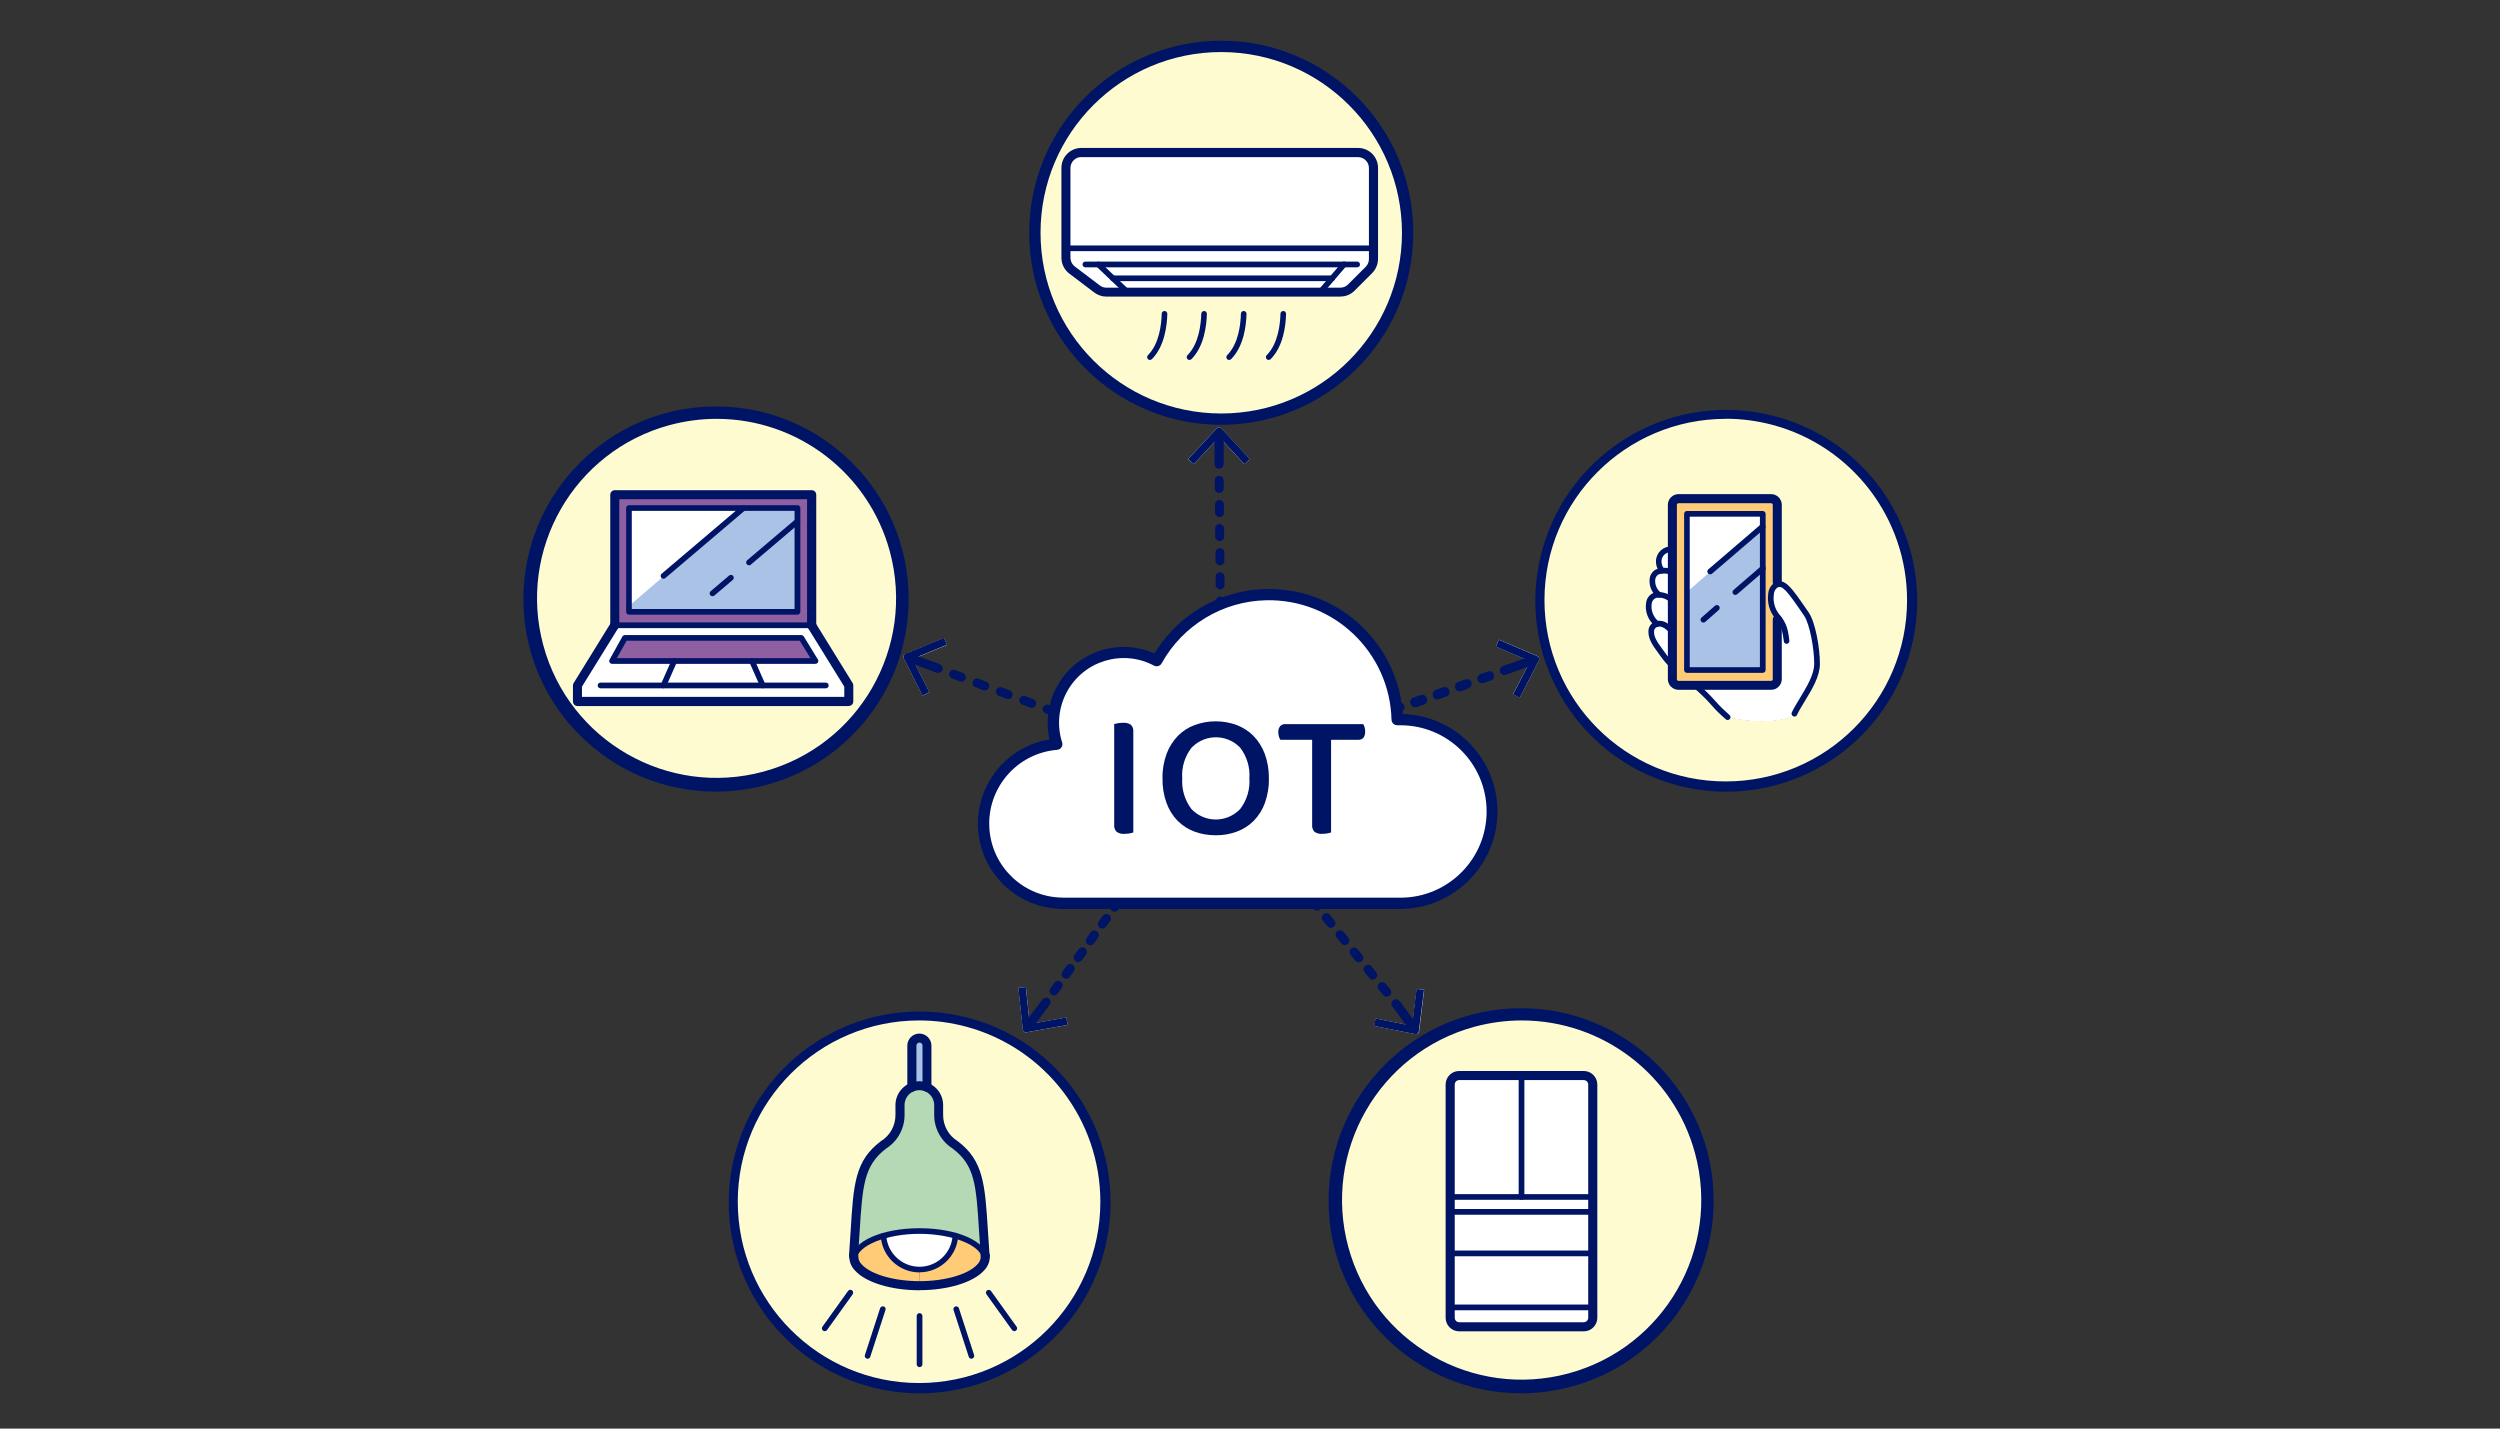 <?xml version="1.0" encoding="UTF-8"?><svg id="_レイヤー_2" xmlns="http://www.w3.org/2000/svg" width="280" height="160" xmlns:xlink="http://www.w3.org/1999/xlink" viewBox="0 0 280 160"><rect x="0" y="0" width="280" height="160" fill="#333333" stroke="none"/><defs><style>.cls-1{clip-path:url(#clippath);}.cls-2{fill:none;}.cls-2,.cls-3,.cls-4,.cls-5,.cls-6,.cls-7,.cls-8,.cls-9{stroke-width:0px;}.cls-3{fill:#001466;}.cls-4{fill:#fffbd1;}.cls-5{fill:#b6d9b5;}.cls-6{fill:#a9c2e5;}.cls-7{fill:#fff;}.cls-8{fill:#8e60a2;}.cls-9{fill:#ffcb77;}</style><clipPath id="clippath"><rect class="cls-2" width="280" height="160"/></clipPath></defs><g id="_レイヤー_2-2"><g class="cls-1"><g id="img11"><path id="_パス_27272" class="cls-7" d="M158.06,114.75c.08-.06.13-.14.15-.24l.46-3.76.84.11-.57,4.65c-.02.2-.2.34-.4.31,0,0-.02,0-.02,0l-4.6-.91.16-.83,3.7.74c.1.02.2,0,.29-.06"/><path id="_パス_27273" class="cls-7" d="M171.21,74.12c-.03-.1-.1-.17-.19-.21l-3.48-1.49.33-.78,4.31,1.84c.18.08.27.3.18.48,0,0,0,0,0,.01l-2.15,4.17-.75-.39,1.74-3.35c.05-.09.06-.19.02-.29"/><path id="_パス_27274" class="cls-7" d="M167.09,90.88c0,5.63-4.54,10.22-10.17,10.28h0s-37.99,0-37.99,0h0c-4.93-.09-8.86-4.15-8.78-9.07.07-4.6,3.63-8.38,8.21-8.75-.24-.77-.37-1.58-.37-2.39,0-4.35,3.52-7.88,7.88-7.88,1.29,0,2.56.32,3.7.92,3.85-6.94,12.6-9.45,19.55-5.6,4.46,2.47,7.27,7.12,7.4,12.22.1,0,.19-.02.3-.02,5.68,0,10.28,4.61,10.28,10.29h0"/><path id="_パス_27275" class="cls-7" d="M136.53,49.1c-.1,0-.19.05-.26.12l-2.57,2.77-.63-.57,3.19-3.43c.13-.15.35-.16.5-.03.01.01.02.02.03.03l3.19,3.43-.62.57-2.57-2.77c-.07-.08-.17-.12-.27-.12"/><path id="_パス_27276" class="cls-7" d="M102.37,73.87c-.04.09-.03.2.01.29l1.71,3.37-.76.38-2.11-4.18c-.09-.18-.02-.39.16-.48,0,0,.01,0,.02,0l4.33-1.8.33.78-3.49,1.45c-.1.03-.17.11-.2.21"/><path id="_パス_27277" class="cls-7" d="M115.43,114.56c.08.06.18.09.28.07l3.72-.67.15.83-4.61.83c-.19.04-.38-.09-.41-.28,0,0,0-.02,0-.03l-.5-4.67.84-.09.39,3.76c0,.1.06.19.14.25"/><path id="_パス_27278" class="cls-3" d="M126.52,93.34c-.19.03-.38.05-.57.05-.32.03-.63-.05-.89-.23-.2-.2-.3-.49-.27-.77v-11.3c.11-.03.25-.06.43-.09.19-.03.38-.05.57-.05.3-.02.61.05.86.22.21.2.31.49.28.78v11.28c-.13.05-.27.09-.41.11"/><path id="_パス_27279" class="cls-3" d="M142.12,87.17c.02.94-.14,1.87-.45,2.76-.27.75-.7,1.43-1.25,2-.53.53-1.18.95-1.89,1.21-.76.28-1.56.42-2.37.41-.81,0-1.62-.13-2.38-.41-.71-.26-1.35-.68-1.89-1.21-.55-.57-.97-1.25-1.24-2-.32-.89-.47-1.82-.45-2.76-.02-.94.14-1.87.46-2.75.28-.75.71-1.42,1.26-2,.53-.54,1.18-.96,1.9-1.22,1.51-.55,3.17-.55,4.68,0,.71.27,1.35.68,1.89,1.22.55.57.98,1.25,1.26,2,.32.88.48,1.81.46,2.75M139.93,87.17c.09-1.23-.28-2.44-1.02-3.42-1.43-1.51-3.81-1.57-5.32-.14-.05.05-.1.1-.15.15-.75.97-1.12,2.19-1.03,3.41-.08,1.23.28,2.45,1.02,3.43,1.42,1.51,3.8,1.59,5.32.16.06-.05.11-.11.16-.16.74-.98,1.11-2.2,1.02-3.43"/><path id="_パス_27280" class="cls-3" d="M149.08,82.86v10.37c-.13.05-.27.09-.41.11-.19.03-.38.05-.57.05-.31.03-.62-.05-.88-.23-.19-.21-.29-.49-.26-.77v-9.53h-3.55c-.08-.11-.13-.23-.17-.36-.05-.16-.07-.33-.07-.5-.02-.24.06-.48.21-.67.15-.16.36-.24.57-.23h8.73c.07.11.12.22.15.34.05.16.07.32.07.48,0,.63-.26.94-.78.94h-3.03Z"/><path id="_パス_27281" class="cls-3" d="M156.92,101.81h-37.99s-.08,0-.12-.01c-5.28-.15-9.43-4.55-9.28-9.82.13-4.58,3.5-8.43,8.02-9.16-1.03-4.59,1.86-9.14,6.45-10.16,1.78-.4,3.64-.21,5.3.52,4.31-7.08,13.54-9.33,20.63-5.03,4.17,2.54,6.85,6.95,7.18,11.82,6.03.18,10.77,5.21,10.6,11.23-.17,5.81-4.87,10.47-10.68,10.6-.03,0-.07,0-.1,0M119.03,100.54h37.79s.06,0,.08,0c5.33-.03,9.63-4.37,9.6-9.71-.03-5.33-4.37-9.63-9.71-9.6-.04,0-.08,0-.12,0h-.17c-.35,0-.63-.26-.65-.61-.19-7.59-6.5-13.58-14.08-13.39-4.87.12-9.31,2.81-11.67,7.07-.17.3-.55.41-.85.25-3.53-1.88-7.92-.53-9.79,3-.91,1.72-1.1,3.74-.5,5.6.11.33-.08.69-.41.8-.05.01-.09.02-.14.03-4.56.37-7.96,4.37-7.59,8.94.35,4.25,3.86,7.54,8.12,7.61.03,0,.06,0,.09,0"/><path id="_パス_27282" class="cls-4" d="M156.02,17.95c-4.48-10.63-16.73-15.62-27.36-11.14s-15.62,16.73-11.14,27.36c4.48,10.63,16.73,15.62,27.36,11.14,7.74-3.26,12.77-10.84,12.78-19.24,0-2.79-.56-5.55-1.64-8.12M153.84,27.81v1.19c0,.46-.18.9-.51,1.23l-1.98,1.98c-.32.32-.76.51-1.22.51h-26.21c-.37,0-.74-.12-1.04-.35l-2.82-2.13c-.43-.33-.68-.84-.68-1.38v-10.05c0-.34.1-.68.3-.96.32-.48.85-.76,1.43-.76h31c.95,0,1.72.77,1.72,1.72h0s0,9.01,0,9.01Z"/><path id="_パス_27283" class="cls-7" d="M123.02,29.62l1.62,1.55,1.61,1.55h-2.33c-.37,0-.74-.12-1.04-.35l-2.81-2.13c-.43-.33-.68-.84-.68-1.38v-1.05h34.45v1.19c0,.46-.18.9-.51,1.23l-1.98,1.98c-.32.32-.76.51-1.22.51h-2.26l1.33-1.55,1.33-1.55h-27.5Z"/><path id="_パス_27284" class="cls-7" d="M153.84,18.81v9.01h-34.45v-9.01c0-.34.1-.68.3-.96.32-.48.85-.76,1.43-.76h31c.95,0,1.72.77,1.72,1.72h0"/><path id="_パス_27285" class="cls-7" d="M150.53,29.62l-1.33,1.55h-24.56l-1.62-1.55h27.51Z"/><path id="_パス_27286" class="cls-7" d="M149.21,31.17l-1.33,1.55h-21.62l-1.61-1.55h24.56Z"/><path id="_パス_27287" class="cls-3" d="M150.13,33.22h-26.21c-.49,0-.96-.16-1.35-.45l-2.81-2.13c-.56-.42-.88-1.08-.88-1.78v-10.06c0-1.23,1-2.23,2.23-2.23h31c1.23,0,2.23,1,2.23,2.23v10.2c0,.59-.24,1.16-.65,1.58l-1.98,1.98c-.42.42-.99.66-1.58.65M121.11,17.59c-.67,0-1.22.55-1.22,1.22v10.06c0,.38.18.74.48.97l2.81,2.13c.21.16.47.25.73.25h26.21c.32,0,.63-.13.86-.36l1.98-1.98h0c.23-.23.36-.54.36-.86v-10.2c0-.67-.55-1.22-1.22-1.22h-30.99Z"/><path id="_パス_27288" class="cls-3" d="M152,29.94h-30.44c-.17,0-.32-.14-.32-.32s.14-.32.32-.32h30.44c.17,0,.32.14.32.32s-.14.32-.32.32h0"/><path id="_パス_27289" class="cls-3" d="M149.21,31.49h-24.57c-.17,0-.32-.14-.32-.32s.14-.32.32-.32h24.57c.17,0,.32.14.32.32s-.14.32-.32.32"/><path id="_パス_27290" class="cls-3" d="M153.84,28.13h-34.45c-.17,0-.32-.14-.32-.32s.14-.32.32-.32h34.45c.17,0,.32.14.32.32s-.14.32-.32.32h0"/><path id="_パス_27291" class="cls-3" d="M126.26,33.03c-.08,0-.16-.03-.22-.09l-3.24-3.09c-.13-.12-.13-.32-.01-.45s.32-.13.45-.01l3.24,3.09c.13.12.13.32.01.45-.06.06-.14.1-.23.1"/><path id="_パス_27292" class="cls-3" d="M147.88,33.03c-.08,0-.15-.03-.21-.08-.13-.11-.15-.31-.03-.45,0,0,0,0,0,0l2.65-3.09c.11-.14.31-.16.44-.06s.16.31.06.44c0,0-.01.02-.02.03l-2.65,3.09c-.06.07-.15.11-.24.11"/><path id="_パス_27293" class="cls-3" d="M128.8,40.32c-.17,0-.32-.14-.32-.32,0-.08.03-.16.09-.22,1.28-1.29,1.51-3.46,1.54-4.64,0-.17.14-.31.32-.31h0c.17,0,.31.15.31.32,0,0,0,0,0,0-.03,1.27-.29,3.62-1.72,5.07-.06.06-.14.09-.23.09"/><path id="_パス_27294" class="cls-3" d="M133.23,40.32c-.17,0-.32-.14-.32-.32,0-.08.03-.16.09-.22,1.28-1.29,1.51-3.46,1.54-4.64.02-.17.15-.3.32-.31.17,0,.31.15.31.32,0,0,0,0,0,0-.03,1.27-.29,3.62-1.72,5.07-.06.06-.14.09-.23.09"/><path id="_パス_27295" class="cls-3" d="M137.67,40.32c-.17,0-.32-.14-.32-.32,0-.08.03-.16.09-.22,1.28-1.29,1.51-3.46,1.54-4.64,0-.17.14-.31.32-.31h0c.17,0,.31.15.31.32,0,0,0,0,0,0-.03,1.27-.29,3.62-1.72,5.07-.06.06-.14.09-.23.09"/><path id="_パス_27296" class="cls-3" d="M142.1,40.32c-.17,0-.32-.14-.32-.32,0-.08.03-.16.09-.22,1.28-1.29,1.51-3.46,1.54-4.64,0-.17.15-.31.32-.31.17,0,.31.15.31.32-.03,1.27-.29,3.62-1.72,5.07-.06.06-.14.09-.23.09"/><path id="_パス_27297" class="cls-3" d="M136.78,47.58c-11.88,0-21.51-9.63-21.51-21.51s9.63-21.51,21.51-21.51c11.88,0,21.51,9.63,21.51,21.51h0c-.01,11.87-9.64,21.49-21.51,21.51M136.78,5.83c-11.18,0-20.24,9.06-20.24,20.24s9.06,20.24,20.24,20.24c11.18,0,20.24-9.06,20.24-20.24h0c-.01-11.17-9.07-20.23-20.24-20.24"/><path id="_パス_27298" class="cls-4" d="M90.68,49.08c-9.98-5.76-22.75-2.34-28.51,7.64-5.76,9.98-2.34,22.75,7.64,28.51,9.03,5.21,20.53,2.96,26.92-5.27.58-.75,1.11-1.54,1.59-2.37,5.76-9.98,2.34-22.75-7.64-28.52M64.67,78.57v-1.8l4.17-6.74v-14.62h22.05v14.62l4.17,6.74v1.8h-30.39Z"/><path id="_パス_27299" class="cls-7" d="M74.31,76.77h11.12l-1.21-2.75h7.11l-1.59-2.59h-19.76l-1.44,2.59h6.96l-1.2,2.75ZM95.07,76.77v1.8h-30.39v-1.8l4.17-6.74h22.05l4.17,6.74Z"/><path id="_パス_27300" class="cls-8" d="M89.75,71.44l1.59,2.59h-22.79l1.44-2.59h19.76Z"/><path id="_パス_27301" class="cls-8" d="M90.9,70.03h-22.05v-14.62h22.05v14.62ZM89.3,68.53v-11.63h-18.87v11.63h18.87Z"/><path id="_パス_27302" class="cls-7" d="M89.3,58.39v10.14h-18.87v-11.63h18.87v1.49Z"/><path id="_パス_27303" class="cls-7" d="M84.23,74.03l1.21,2.75h-11.12l1.2-2.75h8.71Z"/><path id="_パス_27304" class="cls-6" d="M89.3,56.91v11.63h-18.87v-.65l12.77-10.98h6.09Z"/><path id="_パス_27305" class="cls-3" d="M90.9,70.54c-.28,0-.51-.23-.51-.51v-14.12h-21.03v14.12c0,.28-.22.51-.5.51-.28,0-.51-.22-.51-.5h0v-14.63c0-.28.23-.51.51-.51h22.05c.28,0,.51.23.51.51v14.62c0,.28-.23.51-.51.51"/><path id="_パス_27306" class="cls-3" d="M90.9,70.35h-22.05c-.17,0-.32-.14-.32-.32s.14-.32.32-.32h22.05c.17,0,.32.14.32.32s-.14.32-.32.32h0"/><path id="_パス_27307" class="cls-3" d="M89.31,68.84h-18.86c-.17,0-.32-.14-.32-.32h0v-11.62c0-.17.14-.32.32-.32h18.87c.17,0,.32.14.32.32h0v11.62c0,.17-.14.32-.32.32h0M70.76,68.21h18.23v-10.99h-18.23v10.99Z"/><path id="_パス_27308" class="cls-3" d="M92.49,77.09h-25.23c-.17,0-.32-.14-.32-.32s.14-.32.32-.32h25.23c.17,0,.32.14.32.32s-.14.32-.32.32h0"/><path id="_パス_27309" class="cls-3" d="M95.07,78.89h-30.39c-.17,0-.32-.14-.32-.32h0v-1.8c0-.06.02-.12.05-.17l4.17-6.75c.09-.15.29-.19.44-.1.15.09.19.28.1.43l-4.13,6.67v1.39h29.76v-1.39l-4.13-6.67c-.09-.15-.04-.35.11-.44.15-.09.34-.04.43.1l4.17,6.75c.03.05.05.11.05.17v1.8c0,.17-.14.32-.32.32h0"/><path id="_パス_27310" class="cls-3" d="M95.07,79.08h-30.39c-.28,0-.51-.23-.51-.51v-1.8c0-.09.03-.19.08-.27l4.17-6.75c.14-.24.45-.32.69-.18s.32.45.18.69c0,0,0,.01-.01.02l-4.1,6.62v1.15h29.38v-1.15l-4.1-6.62c-.15-.24-.07-.55.16-.7.24-.15.55-.07.7.16h0l4.17,6.75c.05.08.08.17.08.27v1.8c0,.28-.23.51-.51.51"/><path id="_パス_27311" class="cls-3" d="M91.34,74.35h-22.79c-.17,0-.32-.14-.32-.32,0-.05.01-.11.04-.15l1.44-2.59c.06-.1.16-.16.28-.16h19.76c.11,0,.21.06.27.15l1.59,2.59c.09.15.04.34-.11.43-.05.03-.11.05-.16.05M69.09,73.71h21.68l-1.2-1.95h-19.39l-1.09,1.95Z"/><path id="_パス_27312" class="cls-3" d="M74.31,77.09s-.09,0-.13-.03c-.16-.07-.23-.26-.16-.42,0,0,0,0,0,0l1.21-2.74c.07-.16.26-.23.42-.16.16.07.23.26.16.42h0l-1.21,2.74c-.05.11-.16.19-.29.19"/><path id="_パス_27313" class="cls-3" d="M85.43,77.09c-.13,0-.24-.07-.29-.19l-1.21-2.74c-.07-.16,0-.35.16-.42.16-.07.35,0,.42.16h0l1.21,2.74c.07.16,0,.35-.16.42,0,0,0,0,0,0-.04.02-.08.03-.13.03"/><path id="_パス_27314" class="cls-3" d="M74.31,64.82c-.17,0-.32-.14-.32-.32,0-.09.04-.18.11-.24l8.94-7.59c.13-.11.33-.1.45.04.11.13.1.33-.04.45h0l-8.94,7.59c-.06.05-.13.08-.21.07"/><path id="_パス_27315" class="cls-3" d="M83.89,63.31c-.17,0-.32-.14-.32-.32,0-.09.04-.18.11-.24l5.42-4.6c.13-.11.33-.1.45.04.11.13.1.33-.04.45l-5.42,4.6c-.06.05-.13.08-.2.08"/><path id="_パス_27316" class="cls-3" d="M79.8,66.78c-.17,0-.32-.14-.32-.32,0-.09.04-.18.11-.24l2.06-1.75c.13-.12.33-.11.45.02s.11.33-.02.45c0,0,0,0-.01.01l-2.06,1.75c-.06.05-.13.08-.21.07"/><path id="_パス_27317" class="cls-3" d="M80.21,88.67c-11.92,0-21.58-9.65-21.59-21.56,0-11.92,9.65-21.58,21.56-21.59,11.92,0,21.58,9.65,21.59,21.56,0,9.76-6.54,18.3-15.96,20.84-1.83.49-3.71.74-5.6.74M80.27,46.91c-1.78,0-3.55.24-5.27.7-10.72,2.9-17.05,13.95-14.15,24.66,2.9,10.72,13.95,17.05,24.66,14.15,10.72-2.9,17.05-13.95,14.15-24.66-2.37-8.76-10.32-14.84-19.39-14.85"/><path id="_パス_27318" class="cls-4" d="M180.84,116.46c9.98,5.77,13.4,18.53,7.63,28.51-5.77,9.98-18.53,13.4-28.51,7.63-9.98-5.76-13.4-18.53-7.64-28.51,5.77-9.98,18.53-13.4,28.51-7.64M178.39,147.59v-26.11c0-.56-.45-1.01-1.01-1.01h-13.95c-.56,0-1.01.46-1.01,1.01v26.12c0,.56.46,1.01,1.01,1.01h13.95c.56,0,1.01-.46,1.01-1.01h0"/><path id="_パス_27319" class="cls-7" d="M178.39,146.44v1.16c0,.56-.45,1.01-1.01,1.01h-13.95c-.56,0-1.01-.46-1.01-1.01v-1.16h15.97Z"/><rect id="_長方形_19361" class="cls-7" x="162.42" y="140.38" width="15.97" height="6.06"/><rect id="_長方形_19362" class="cls-7" x="162.42" y="135.73" width="15.97" height="4.65"/><path id="_パス_27320" class="cls-7" d="M178.39,134.07v1.66h-15.97v-1.66h15.97Z"/><path id="_パス_27321" class="cls-7" d="M178.39,121.48v12.59h-7.98v-13.6h6.98c.56,0,1.01.46,1.01,1.01h0"/><path id="_パス_27322" class="cls-7" d="M170.41,120.46v13.6h-7.98v-12.59c0-.56.46-1.01,1.01-1.01h6.97Z"/><path id="_パス_27323" class="cls-3" d="M177.38,149.11h-13.95c-.84,0-1.52-.68-1.52-1.52v-26.12c0-.84.68-1.52,1.52-1.52h13.95c.84,0,1.52.68,1.52,1.52v26.12c0,.84-.68,1.52-1.52,1.52M163.43,120.97c-.28,0-.5.23-.5.5v26.12c0,.28.23.5.5.5h13.95c.28,0,.5-.23.5-.5v-26.12c0-.28-.23-.5-.5-.5h-13.95Z"/><path id="_パス_27324" class="cls-3" d="M178.39,134.38h-15.97c-.17,0-.32-.14-.32-.32s.14-.32.32-.32h15.97c.17,0,.32.14.32.32s-.14.32-.32.32"/><path id="_パス_27325" class="cls-3" d="M178.39,136.05h-15.97c-.17,0-.32-.14-.32-.32s.14-.32.32-.32h15.97c.17,0,.32.14.32.32s-.14.32-.32.32"/><path id="_パス_27326" class="cls-3" d="M178.39,140.7h-15.97c-.17,0-.32-.14-.32-.32s.14-.32.32-.32h15.97c.17,0,.32.14.32.32s-.14.32-.32.32"/><path id="_パス_27327" class="cls-3" d="M178.39,146.75h-15.97c-.17,0-.32-.14-.32-.32s.14-.32.32-.32h15.97c.17,0,.32.14.32.32s-.14.32-.32.32"/><path id="_パス_27328" class="cls-3" d="M170.41,134.38c-.17,0-.32-.14-.32-.32h0v-13.6c0-.17.14-.32.32-.32s.32.14.32.32v13.6c0,.17-.14.32-.32.32h0"/><path id="_パス_27329" class="cls-3" d="M170.37,156.05c-11.91,0-21.57-9.65-21.57-21.56,0-11.91,9.65-21.57,21.56-21.57,11.91,0,21.57,9.65,21.57,21.56,0,9.75-6.54,18.3-15.96,20.83-1.83.49-3.71.74-5.6.74M170.44,114.29c-1.78,0-3.55.24-5.27.7-10.72,2.9-17.06,13.95-14.16,24.67,2.9,10.72,13.95,17.06,24.67,14.16,10.72-2.9,17.06-13.95,14.16-24.67-2.37-8.76-10.32-14.85-19.4-14.86"/><path id="_パス_27330" class="cls-4" d="M95.63,140.95c.23,1.67,3.36,3.04,7.31,3.05h.04c3.98,0,7.13-1.37,7.36-3.05.02-.11.02-.21,0-.32-.52-7.22-.24-10.07-3.37-12.42-1.15-.73-1.85-2.01-1.83-3.38v-1.07c0-.87-.52-1.66-1.32-1.99v-4.65c0-.47-.38-.84-.84-.84s-.84.38-.84.84v4.65c-.26.11-.49.27-.68.46-.41.41-.63.96-.63,1.53v1.07c.02,1.37-.68,2.65-1.83,3.38-3.16,2.37-2.85,5.32-3.36,12.42,0,.11,0,.21,0,.32M121.07,124.1c5.77,9.98,2.35,22.75-7.64,28.52-9.98,5.77-22.75,2.35-28.52-7.64-5.77-9.98-2.35-22.75,7.64-28.52,0,0,0,0,0,0,9.98-5.76,22.75-2.34,28.51,7.64"/><path id="_パス_27331" class="cls-5" d="M110.35,140.63c0,.11,0,.21,0,.32-.11-1.07-1.42-2-3.32-2.55-2.64-.71-5.43-.71-8.07,0-1.9.55-3.21,1.48-3.32,2.55-.02-.11-.02-.21,0-.32.52-7.1.2-10.05,3.36-12.42,1.16-.73,1.85-2.01,1.83-3.38v-1.07c0-.57.23-1.12.63-1.53.2-.2.43-.36.68-.46.54-.23,1.15-.23,1.69,0,.8.34,1.32,1.12,1.32,1.99v1.07c-.01,1.37.68,2.65,1.83,3.38,3.13,2.35,2.85,5.2,3.37,12.42"/><path id="_パス_27332" class="cls-9" d="M107.02,138.4c1.9.55,3.21,1.48,3.32,2.55-.23,1.68-3.38,3.05-7.36,3.05h-.04l.04-1.81c2.14,0,3.91-1.66,4.04-3.79"/><path id="_パス_27333" class="cls-7" d="M107.02,138.4c-.14,2.23-2.06,3.92-4.29,3.78-2.03-.13-3.66-1.75-3.78-3.78,2.64-.71,5.43-.71,8.07,0"/><path id="_パス_27334" class="cls-6" d="M103.83,117.12v4.65c-.54-.23-1.15-.23-1.69,0v-4.65c0-.47.38-.84.84-.84s.84.38.84.84"/><path id="_パス_27335" class="cls-9" d="M102.98,142.19l-.04,1.81c-3.95,0-7.08-1.38-7.31-3.05.11-1.07,1.42-2,3.32-2.55.13,2.13,1.9,3.79,4.03,3.79"/><path id="_パス_27336" class="cls-6" d="M103.83,117.12v4.65c-.54-.23-1.15-.23-1.69,0v-4.65c0-.47.38-.84.84-.84s.84.38.84.84"/><path id="_パス_27337" class="cls-3" d="M102.99,142.51c-2.3,0-4.21-1.79-4.35-4.09-.01-.17.12-.32.29-.33,0,0,0,0,0,0,.16-.02.31.1.33.26,0,.01,0,.02,0,.03.13,2.05,1.89,3.61,3.94,3.49,1.88-.11,3.38-1.61,3.49-3.49,0-.16.13-.3.29-.3.01,0,.03,0,.04,0,.17,0,.31.16.3.33,0,0,0,0,0,0-.14,2.3-2.04,4.09-4.35,4.09"/><path id="_パス_27338" class="cls-3" d="M110.35,141.31c-.16,0-.3-.13-.32-.29-.13-1.54-3.36-2.83-7.05-2.83s-6.91,1.3-7.05,2.83c-.01.17-.16.3-.33.29,0,0,0,0,0,0-.17-.02-.3-.17-.29-.34.17-1.95,3.47-3.41,7.68-3.41s7.51,1.47,7.68,3.41c.01.17-.11.33-.29.34h-.03"/><path id="_パス_27339" class="cls-3" d="M102.99,144.51c-3.16,0-5.99-.86-7.21-2.19-.46-.46-.7-1.09-.66-1.73.03-.28.28-.48.56-.45.27.03.46.26.45.53-.01.36.13.71.4.96,1.02,1.11,3.62,1.86,6.46,1.86s5.44-.75,6.46-1.86c.26-.25.41-.6.4-.96-.02-.28.18-.52.46-.55.28-.02.52.18.55.46h0c.04.64-.2,1.27-.66,1.73-1.22,1.33-4.05,2.19-7.21,2.19"/><path id="_パス_27340" class="cls-3" d="M110.35,141.14c-.27,0-.49-.21-.51-.47-.07-.98-.13-1.87-.18-2.7-.33-5.27-.46-7.46-2.99-9.35-1.29-.83-2.06-2.26-2.04-3.79v-1.07c0-.91-.74-1.66-1.66-1.66s-1.66.74-1.66,1.66v1.07c.02,1.53-.75,2.96-2.04,3.79-2.53,1.9-2.67,4.22-2.99,9.31-.05.84-.11,1.75-.18,2.74-.02.28-.26.49-.54.47-.28-.02-.49-.26-.47-.54.07-.99.13-1.9.18-2.73.32-5.24.48-7.88,3.39-10.06,1.03-.63,1.65-1.76,1.63-2.97v-1.07c0-1.47,1.2-2.67,2.67-2.67s2.67,1.2,2.67,2.67v1.07c-.02,1.21.6,2.34,1.63,2.97,2.89,2.18,3.06,4.82,3.39,10.1.05.82.11,1.72.18,2.69.02.28-.19.52-.47.54h-.04"/><path id="_パス_27341" class="cls-3" d="M103.83,122.27c-.28,0-.51-.23-.51-.51v-4.65c0-.19-.15-.34-.34-.34s-.34.15-.34.34v4.65c0,.28-.23.51-.51.51s-.51-.23-.51-.51v-4.65c0-.75.61-1.35,1.35-1.35s1.35.61,1.35,1.35v4.65c0,.28-.23.51-.51.51"/><path id="_パス_27342" class="cls-3" d="M92.36,149.09c-.07,0-.13-.02-.18-.06-.14-.1-.17-.3-.07-.44l2.87-4c.1-.14.3-.18.44-.08.14.1.18.3.08.44,0,0,0,0,0,.01l-2.87,4c-.06.08-.16.13-.26.13"/><path id="_パス_27343" class="cls-3" d="M97.17,152.18s-.07,0-.1-.02c-.17-.05-.26-.23-.2-.4,0,0,0,0,0,0l1.71-5.26c.07-.16.25-.24.42-.17.14.06.22.21.18.37l-1.71,5.26c-.04.13-.16.22-.3.22"/><path id="_パス_27344" class="cls-3" d="M102.99,153.12c-.17,0-.32-.14-.32-.32h0v-5.41c0-.17.14-.32.32-.32.17,0,.32.14.32.32v5.41c0,.17-.14.32-.32.32h0"/><path id="_パス_27345" class="cls-3" d="M108.8,152.18c-.14,0-.26-.09-.3-.22l-1.71-5.26c-.04-.17.06-.34.23-.38.15-.04.31.04.37.18l1.71,5.26c.05.17-.04.34-.2.4,0,0,0,0,0,0-.03.01-.06.02-.1.02"/><path id="_パス_27346" class="cls-3" d="M113.61,149.09c-.1,0-.2-.05-.26-.13l-2.87-4c-.1-.14-.06-.34.08-.44.14-.09.33-.06.43.07l2.87,4c.1.14.07.34-.07.44-.05.04-.12.06-.19.06"/><path id="_パス_27347" class="cls-3" d="M103.02,156.05c-1.89,0-3.77-.25-5.6-.74-11.4-3.08-18.14-14.82-15.06-26.22,3.08-11.4,14.82-18.14,26.22-15.06,11.4,3.08,18.14,14.82,15.06,26.22-2.52,9.32-10.97,15.79-20.62,15.8M102.95,114.29c-11.21,0-20.31,9.08-20.32,20.29,0,11.21,9.08,20.31,20.29,20.32,11.21,0,20.31-9.08,20.32-20.29,0-9.18-6.16-17.23-15.02-19.62-1.72-.46-3.49-.7-5.27-.7"/><path id="_パス_27348" class="cls-3" d="M136.54,52.07c-.28,0-.51-.23-.51-.51v-2.96c0-.28.23-.51.51-.51s.51.23.51.51v2.96c0,.28-.23.51-.51.51"/><path id="_パス_27349" class="cls-3" d="M136.54,52.5c-.28,0-.5-.22-.51-.5v-.42c0-.28.22-.51.5-.51,0,0,0,0,0,0,.28,0,.5.23.51.5v.42c0,.28-.22.51-.5.51h0Z"/><path id="_パス_27350" class="cls-3" d="M136.66,66.01c-.28,0-.5-.22-.51-.5v-.9c-.01-.28.21-.51.49-.51.27-.01.5.2.51.47,0,.01,0,.02,0,.03v.9c.01.28-.21.51-.49.51h0ZM136.64,63.31c-.28,0-.5-.22-.51-.5v-.9c-.01-.28.21-.51.49-.51s.51.22.51.5v.9c.01.28-.21.51-.49.51h0ZM136.61,60.61c-.28,0-.5-.22-.51-.5v-.9c-.01-.28.21-.51.49-.51h0c.28,0,.5.22.51.5v.9c.01.28-.21.51-.49.51,0,0,0,0,0,0h0ZM136.59,57.91c-.28,0-.5-.22-.51-.5v-.9c-.01-.28.21-.51.49-.51h0c.28,0,.5.22.51.5v.9c.01.28-.21.51-.49.51h0ZM136.56,55.21c-.28,0-.5-.22-.51-.5v-.9c-.01-.28.21-.51.49-.51h0c.28,0,.5.22.51.5v.9c.01.28-.21.51-.49.51h0Z"/><path id="_パス_27351" class="cls-3" d="M136.69,68.24c-.28,0-.5-.22-.51-.5v-.42c0-.28.22-.51.5-.51,0,0,0,0,0,0h0c.28,0,.5.22.51.5v.42c0,.28-.22.51-.5.51h0Z"/><path id="_パス_27352" class="cls-3" d="M133.08,51.41l.62.58,2.57-2.77c.14-.15.36-.15.51-.02,0,0,.01.01.02.02l2.57,2.77.62-.58-3.19-3.43c-.14-.15-.36-.15-.51-.02,0,0-.01.01-.02.02l-3.19,3.43Z"/><path id="_パス_27353" class="cls-3" d="M104.69,75.22c-.06,0-.12-.01-.18-.03l-2.91-1.08c-.26-.1-.4-.39-.3-.65s.39-.4.65-.3c0,0,0,0,0,0l2.91,1.08c.26.1.4.39.3.65-.07.2-.26.33-.47.33"/><path id="_パス_27354" class="cls-3" d="M158.34,115.66c-.16,0-.32-.08-.41-.21l-1.73-2.4c-.16-.23-.11-.54.11-.71s.54-.11.71.11l1.73,2.4c.16.23.11.54-.11.71-.09.06-.19.1-.3.1"/><path id="_パス_27355" class="cls-3" d="M103.34,77.9l.75-.38-1.7-3.37c-.09-.18-.02-.39.16-.48,0,0,.01,0,.02-.01l3.49-1.45-.33-.78-4.33,1.8c-.18.08-.27.29-.19.47,0,0,0,.01,0,.02l2.11,4.19Z"/><path id="_パス_27356" class="cls-3" d="M153.9,114.9l.16-.83,3.71.74c.2.04.38-.09.42-.28,0,0,0-.02,0-.02l.46-3.75.84.1-.58,4.65c-.02.2-.2.34-.4.31,0,0-.02,0-.02,0l-4.6-.91Z"/><path id="_パス_27357" class="cls-3" d="M115.14,115.46c-.28,0-.51-.23-.51-.51,0-.11.04-.22.1-.3l1.77-2.37c.17-.22.49-.26.71-.09.21.17.26.47.1.69l-1.77,2.37c-.1.13-.25.2-.41.2"/><path id="_パス_27358" class="cls-3" d="M156.61,113.26c-.15,0-.3-.07-.4-.19l-.26-.33c-.18-.22-.14-.54.07-.71.22-.18.54-.14.71.07,0,0,0,0,0,0l.27.33c.18.22.14.54-.08.71-.09.07-.2.11-.32.11"/><path id="_パス_27359" class="cls-3" d="M155.31,111.64c-.15,0-.3-.07-.39-.19l-.52-.64c-.17-.22-.13-.54.09-.71.21-.17.52-.13.7.07l.52.64c.18.22.14.54-.08.71-.09.07-.2.11-.32.11M153.74,109.71c-.15,0-.3-.07-.39-.19l-.52-.64c-.18-.22-.14-.54.08-.71.22-.18.54-.14.71.08l.52.64c.18.22.14.54-.08.71-.09.07-.2.11-.32.11M152.18,107.78c-.15,0-.3-.07-.39-.19l-.52-.64c-.18-.22-.14-.54.08-.71.22-.18.54-.14.71.08l.52.64c.18.22.14.54-.08.71-.09.07-.2.11-.32.11M150.62,105.85c-.15,0-.3-.07-.39-.19l-.52-.64c-.18-.21-.16-.53.06-.71s.53-.16.71.06c0,0,.01.01.02.02l.52.64c.18.22.14.54-.08.71-.09.07-.2.11-.32.11M149.06,103.92c-.15,0-.3-.07-.39-.19l-.52-.64c-.18-.22-.14-.54.08-.71.22-.18.54-.14.71.08l.52.64c.18.22.14.54-.08.71-.09.07-.2.11-.32.11"/><path id="_パス_27360" class="cls-3" d="M147.51,101.99c-.15,0-.3-.07-.39-.19l-.27-.33c-.18-.21-.16-.53.06-.71s.53-.16.71.06c0,0,.01.01.02.02l.27.33c.18.22.14.54-.08.71-.09.07-.2.11-.32.11"/><path id="_パス_27361" class="cls-3" d="M117.69,80.08c-.06,0-.12-.01-.18-.03l-.4-.15c-.26-.1-.4-.39-.3-.65.1-.26.39-.4.65-.3l.4.15c.26.1.4.39.3.65-.07.2-.26.33-.48.33"/><path id="_パス_27362" class="cls-3" d="M115.55,79.28c-.06,0-.12-.01-.18-.03l-.87-.33c-.26-.1-.4-.39-.3-.65.1-.26.39-.4.65-.3l.87.33c.26.1.4.39.3.65-.07.2-.26.33-.48.33M112.92,78.3c-.06,0-.12-.01-.18-.03l-.87-.33c-.26-.1-.4-.39-.3-.65.1-.26.39-.4.65-.3l.87.33c.26.1.4.39.3.65-.07.2-.27.33-.48.33M110.3,77.33c-.06,0-.12-.01-.18-.03l-.87-.33c-.26-.1-.4-.39-.3-.65.1-.26.39-.4.65-.3l.87.33c.26.1.4.39.3.65-.07.2-.26.33-.48.33M107.68,76.35c-.06,0-.12-.01-.18-.03l-.87-.33c-.26-.1-.4-.39-.3-.65.1-.26.39-.4.65-.3l.87.33c.26.1.4.39.3.65-.07.2-.26.33-.48.33"/><path id="_パス_27363" class="cls-3" d="M105.08,75.37c-.06,0-.12-.01-.18-.03l-.4-.15c-.26-.11-.38-.4-.27-.66.1-.25.38-.37.63-.29l.4.15c.26.1.39.39.3.65-.07.2-.26.33-.48.33"/><path id="_パス_27364" class="cls-3" d="M116.91,113.09c-.28,0-.51-.23-.51-.5,0-.11.03-.21.1-.3l.25-.34c.16-.23.47-.29.7-.13.23.16.29.47.13.7,0,0-.01.01-.02.02l-.25.34c-.1.13-.25.21-.41.21"/><path id="_パス_27365" class="cls-3" d="M118.06,111.5c-.28,0-.51-.23-.51-.51,0-.11.03-.21.1-.3l.45-.62c.16-.23.47-.29.7-.13.23.16.29.47.13.7,0,0-.01.01-.02.02l-.45.62c-.1.13-.25.21-.41.21M119.41,109.62c-.28,0-.51-.23-.51-.51,0-.11.03-.21.1-.3l.45-.63c.16-.23.48-.28.71-.11s.28.48.11.71l-.45.63c-.1.13-.25.21-.41.21M120.77,107.75c-.28,0-.51-.23-.51-.51,0-.11.03-.21.1-.3l.45-.62c.16-.23.47-.29.7-.13.23.16.29.47.13.7,0,0,0,.01-.01.02l-.45.62c-.09.13-.25.21-.41.21M122.12,105.87c-.11,0-.21-.03-.3-.1-.23-.16-.28-.48-.12-.71,0,0,0,0,0,0l.45-.63c.16-.23.48-.28.71-.11s.28.48.11.71l-.45.63c-.1.13-.25.21-.41.21M123.47,104c-.28,0-.51-.23-.51-.5,0-.11.03-.21.1-.3l.45-.62c.16-.23.47-.29.7-.13.23.16.29.47.13.7,0,0-.01.01-.02.02l-.45.62c-.1.13-.25.21-.41.21"/><path id="_パス_27366" class="cls-3" d="M124.83,102.12c-.28,0-.51-.23-.51-.5,0-.11.03-.21.1-.3l.25-.34c.16-.23.47-.29.7-.13.23.16.29.47.13.7,0,0-.01.01-.02.02l-.25.34c-.1.13-.25.21-.41.21"/><path id="_パス_27367" class="cls-3" d="M156.39,79.85c-.28,0-.51-.23-.5-.51,0-.21.14-.4.34-.48l.4-.14c.26-.09.55.05.65.31,0,.02.01.04.02.05.07.26-.08.54-.35.62l-.4.12s-.1.02-.15.02"/><path id="_パス_27368" class="cls-3" d="M158.49,79.21c-.28,0-.51-.23-.51-.51,0-.22.14-.42.36-.48.28-.09.54-.17.83-.27.27-.09.55.05.64.32s-.05.55-.32.64c-.3.1-.56.19-.85.28-.05.02-.1.02-.15.02M160.99,78.35c-.28,0-.51-.23-.51-.51,0-.21.13-.4.34-.48l.83-.3c.26-.1.55.03.66.29.1.26-.03.55-.29.66,0,0-.01,0-.02,0l-.83.3c-.05.02-.11.03-.17.03M163.49,77.44c-.28,0-.51-.23-.51-.51,0-.21.13-.4.33-.48l.77-.28.23.45.18.48-.83.3c-.06.02-.11.03-.17.03M165.98,76.53c-.28,0-.51-.23-.5-.51,0-.21.13-.4.33-.47l.83-.3c.26-.1.55.03.66.29.1.26-.03.55-.29.66,0,0-.01,0-.02,0l-.83.3c-.06.02-.11.03-.17.03"/><path id="_パス_27369" class="cls-3" d="M168.49,75.61c-.22,0-.41-.13-.48-.34h0c-.09-.28.05-.56.31-.66l.4-.14c.26-.09.55.04.65.31s-.04.55-.31.65l-.4.14c-.05.02-.11.03-.17.03"/><path id="_パス_27370" class="cls-3" d="M158.46,79.12c-.28,0-.51-.23-.51-.51,0-.22.14-.41.34-.48l.84-.29c.27-.09.56.05.65.31.09.27-.05.56-.31.65l-.84.29c-.05.02-.11.03-.17.03M160.97,78.25c-.28,0-.51-.23-.51-.51,0-.21.14-.4.34-.48l.84-.29c.27-.09.55.05.65.31s-.05.55-.31.65l-.84.29c-.05.02-.11.03-.17.03M163.48,77.37c-.28,0-.51-.23-.51-.51,0-.22.14-.41.34-.48l.84-.29c.27-.09.56.05.65.31.09.27-.05.56-.31.65l-.84.29c-.05.02-.11.03-.17.03M165.99,76.49c-.28,0-.51-.23-.51-.51,0-.22.14-.41.34-.48l.84-.29c.27-.09.55.05.65.31s-.05.55-.31.65l-.84.29c-.05.02-.11.03-.17.03"/><path id="_パス_27371" class="cls-3" d="M168.89,75.46c-.28,0-.51-.23-.51-.51,0-.21.13-.4.34-.48l2.78-1c.26-.09.55.05.64.32.09.26-.04.54-.3.64l-2.78,1c-.06.02-.11.03-.17.03"/><path id="_パス_27372" class="cls-3" d="M119.58,114.78l-.15-.83-3.72.67c-.2.03-.38-.1-.42-.29,0,0,0-.02,0-.02l-.4-3.76-.84.09.5,4.66c.02.2.2.34.4.32,0,0,.02,0,.02,0l4.61-.83Z"/><path id="_パス_27373" class="cls-3" d="M170.21,78.16l-.75-.39,1.74-3.36c.09-.18.02-.39-.16-.48,0,0-.02,0-.02-.01l-3.48-1.49.33-.78,4.31,1.84c.18.08.27.29.19.47,0,0,0,.02-.01.02l-2.15,4.17Z"/><path id="_パス_27374" class="cls-4" d="M201.02,79.99l-.06-.06c.79-1.66,2.52-3.71,2.53-5.57.02-1.69-.51-4.59-1.18-5.58-1.85-2.7-2.48-3.57-3.2-3.35l-.06-.23v-8.67c0-.38-.31-.69-.69-.69h-10.36c-.38,0-.69.31-.69.69v4.99c-.75-.09-1.43.45-1.51,1.19,0,.02,0,.04,0,.07-.03.41.11.81.37,1.12h0c-.58-.01-1.07.44-1.09,1.01,0,.02,0,.04,0,.06-.03.63.24,1.23.73,1.62-.11,0-.23.01-.34.03-1.07.22-1.2,2.14.13,3.25-.29.07-.53.29-.63.57-.2,1.01.56,1.86,1.32,2.91.3.42.64.81,1.01,1.17v1.5c0,.38.31.69.69.69h1.86c1.26.98,2.72,2.86,3.66,3.57,2.82.75,6.43.62,7.51-.33M211.41,56.72c5.77,9.98,2.35,22.76-7.63,28.53-9.98,5.77-22.76,2.35-28.53-7.63-5.77-9.98-2.35-22.76,7.63-28.53h.01c9.98-5.77,22.75-2.35,28.52,7.63"/><path id="_パス_27375" class="cls-7" d="M199.16,69.15s-.08-.09-.12-.13c-.84-.84-1.01-3.01-.14-3.5.07-.04.14-.07.22-.09.73-.22,1.35.64,3.2,3.35.68,1,1.2,3.9,1.18,5.58-.02,1.86-1.74,3.91-2.53,5.57l.06.06c-1.08.95-4.69,1.08-7.51.33-.94-.71-2.4-2.59-3.66-3.57h8.51c.38,0,.69-.3.69-.68,0,0,0-.01,0-.02v-6.8l.1-.1Z"/><path id="_パス_27376" class="cls-9" d="M199.04,69.03s.08.08.12.13l-.1.1v6.8c0,.38-.3.69-.68.69,0,0-.01,0-.02,0h-10.36c-.38,0-.69-.31-.69-.69h0v-19.52c0-.38.31-.69.69-.69h10.36c.38,0,.69.31.69.69h0v8.67l.06.23c-.08.02-.15.05-.22.09-.87.49-.69,2.66.14,3.5M197.43,75.04v-17.49h-8.49v17.49h8.49Z"/><path id="_パス_27377" class="cls-7" d="M197.43,63.67v11.37h-8.49v-17.49h8.49v6.12h0Z"/><path id="_パス_27378" class="cls-7" d="M187.31,70.67v3.89c-.38-.35-.72-.74-1.01-1.17-.76-1.06-1.52-1.91-1.32-2.91.09-.29.33-.51.63-.57.4-.11.96.02,1.62.77h.09Z"/><path id="_パス_27379" class="cls-7" d="M187.31,67.3v3.37h-.08c-.66-.75-1.23-.88-1.62-.77-1.33-1.12-1.21-3.03-.13-3.25.11-.02.22-.03.34-.03.57.04,1.1.28,1.5.68"/><path id="_パス_27380" class="cls-7" d="M187.31,64.14v3.16c-.4-.4-.94-.65-1.5-.68-.49-.39-.76-.99-.73-1.62,0-.58.45-1.06,1.03-1.07.02,0,.04,0,.06,0,.39-.02.79.06,1.15.21"/><path id="_パス_27381" class="cls-7" d="M187.31,61.53v2.6c-.36-.15-.76-.23-1.15-.21h0c-.27-.32-.4-.72-.37-1.13.05-.75.7-1.32,1.45-1.27.02,0,.04,0,.07,0"/><path id="_パス_27382" class="cls-6" d="M197.43,58.93v16.11h-8.49v-8.74l8.49-7.38Z"/><path id="_パス_27383" class="cls-3" d="M194.36,66.64c-.17,0-.32-.14-.32-.32,0-.09.04-.18.11-.24l3.07-2.65c.13-.12.33-.12.45,0s.12.33,0,.45c0,0-.02.02-.03.02l-3.07,2.65c-.06.05-.13.08-.21.08"/><path id="_パス_27384" class="cls-3" d="M191.54,64.33c-.17,0-.32-.14-.32-.32,0-.09.04-.18.11-.24.93-.8,2.03-1.75,3.14-2.69.96-.82,1.91-1.63,2.75-2.36.14-.11.34-.08.45.06.1.13.09.31-.03.42-.84.72-1.8,1.54-2.75,2.36-1.11.94-2.21,1.89-3.14,2.69-.06.05-.13.08-.21.08"/><path id="_パス_27385" class="cls-3" d="M190.78,69.73c-.17,0-.32-.14-.32-.32,0-.09.04-.18.11-.24.35-.3.55-.48.75-.66s.41-.37.76-.67c.13-.11.33-.1.45.03s.1.33-.03.45c-.35.3-.55.48-.75.66s-.41.37-.76.67c-.06.05-.13.08-.21.08"/><path id="_パス_27386" class="cls-3" d="M198.36,77.26h-10.36c-.66,0-1.2-.54-1.2-1.2v-19.52c0-.66.54-1.2,1.2-1.2h10.36c.66,0,1.2.54,1.2,1.2v8.67c0,.28-.22.51-.5.51-.28,0-.51-.22-.51-.5h0v-8.67c0-.1-.08-.19-.19-.19h-10.36c-.1,0-.19.08-.19.19v19.52c0,.1.08.19.19.19h10.36c.1,0,.19-.08.19-.19v-6.68c0-.28.22-.51.5-.51.28,0,.51.22.51.5h0v6.68c0,.66-.54,1.2-1.2,1.2"/><path id="_パス_27387" class="cls-3" d="M197.43,75.36h-8.49c-.17,0-.32-.14-.32-.32h0v-17.49c0-.17.14-.32.32-.32h8.49c.17,0,.32.14.32.32h0v17.49c0,.17-.14.32-.32.32h0M189.25,74.73h7.86v-16.86h-7.86v16.86Z"/><path id="_パス_27388" class="cls-3" d="M193.36,88.67c-1.89,0-3.77-.25-5.6-.74-11.4-3.08-18.14-14.82-15.06-26.22,3.08-11.4,14.82-18.14,26.22-15.06,11.4,3.08,18.14,14.82,15.06,26.22-2.52,9.32-10.97,15.79-20.62,15.8M193.29,46.91c-11.21,0-20.31,9.08-20.31,20.3s9.08,20.31,20.3,20.31c11.21,0,20.31-9.08,20.31-20.3,0-9.18-6.16-17.23-15.02-19.62-1.72-.46-3.49-.7-5.27-.7"/><path id="_パス_27389" class="cls-3" d="M186.16,64.23c-.1,0-.19-.04-.25-.12-.31-.37-.47-.85-.44-1.34.06-.92.85-1.62,1.77-1.57.03,0,.05,0,.08,0,.17,0,.31.15.31.33,0,.17-.15.31-.33.31-.03,0-.06,0-.1,0-.57-.04-1.07.39-1.11.96,0,0,0,0,0,0-.02.33.08.66.3.91.11.14.09.33-.05.44,0,0,0,0,0,0-.06.05-.13.07-.2.07"/><path id="_パス_27390" class="cls-3" d="M185.8,66.93c-.08,0-.16-.03-.22-.09-.56-.46-.87-1.15-.83-1.88,0-.46.25-.89.63-1.14.65-.31,1.4-.31,2.04.02.17.06.25.24.2.4-.06.17-.24.25-.4.2,0,0-.02,0-.03-.01-.46-.24-1-.26-1.48-.07-.21.15-.34.4-.33.66-.02.53.22,1.04.64,1.36.13.12.13.32.02.45-.06.06-.14.1-.23.1"/><path id="_パス_27391" class="cls-3" d="M185.6,70.21c-.07,0-.15-.03-.2-.07-.83-.65-1.22-1.7-1.02-2.73.1-.53.5-.95,1.03-1.07.78-.12,1.56.15,2.11.72.14.11.17.3.06.44s-.3.17-.44.06c-.01,0-.02-.02-.03-.03-.4-.44-.98-.66-1.57-.58-.28.08-.49.31-.54.6-.14.79.17,1.6.81,2.09.13.11.15.31.04.45-.06.07-.15.11-.24.11"/><path id="_パス_27392" class="cls-3" d="M187.31,74.87c-.08,0-.15-.03-.21-.08-.39-.37-.75-.78-1.06-1.22l-.3-.41c-.66-.9-1.28-1.75-1.08-2.76.12-.41.45-.73.87-.83.44-.12,1.13-.06,1.93.88.11.13.1.33-.03.45s-.33.1-.45-.03h0c-.46-.53-.93-.77-1.29-.68-.18.04-.33.17-.41.34-.15.73.34,1.4.97,2.25l.3.41c.28.41.61.78.97,1.12.13.12.14.32.02.45h0c-.06.07-.14.11-.23.1"/><path id="_パス_27393" class="cls-3" d="M193.51,80.64c-.07,0-.14-.02-.19-.06-.59-.5-1.14-1.03-1.64-1.61-.62-.7-1.3-1.36-2.02-1.97-.14-.11-.16-.31-.06-.44s.31-.16.44-.06c.75.62,1.45,1.3,2.09,2.03.48.55,1.01,1.06,1.56,1.54.14.11.17.3.06.44-.06.08-.15.13-.25.13"/><path id="_パス_27394" class="cls-3" d="M200.97,80.25c-.17,0-.32-.14-.32-.32,0-.05.01-.09.03-.14.25-.52.57-1.05.92-1.62.77-1.28,1.58-2.6,1.59-3.81.01-1.67-.5-4.48-1.13-5.4-1.93-2.84-2.45-3.46-3-3.15-.24.19-.38.47-.39.77-.11.79.1,1.59.6,2.22.04.04.09.09.13.15.47.57.78,1.26.89,2,.06.28.1.56.12.84,0,.17-.14.32-.31.32-.17,0-.32-.14-.32-.31h0c0-.09-.06-.41-.11-.74-.1-.62-.36-1.21-.75-1.69-.03-.04-.07-.07-.1-.11-.63-.77-.92-1.77-.78-2.75.03-.5.29-.96.71-1.24,1.13-.63,1.86.46,3.84,3.35.72,1.05,1.25,3.96,1.24,5.76-.01,1.39-.9,2.85-1.68,4.13-.34.56-.66,1.08-.89,1.57-.05.11-.16.18-.29.18"/></g></g></g></svg>